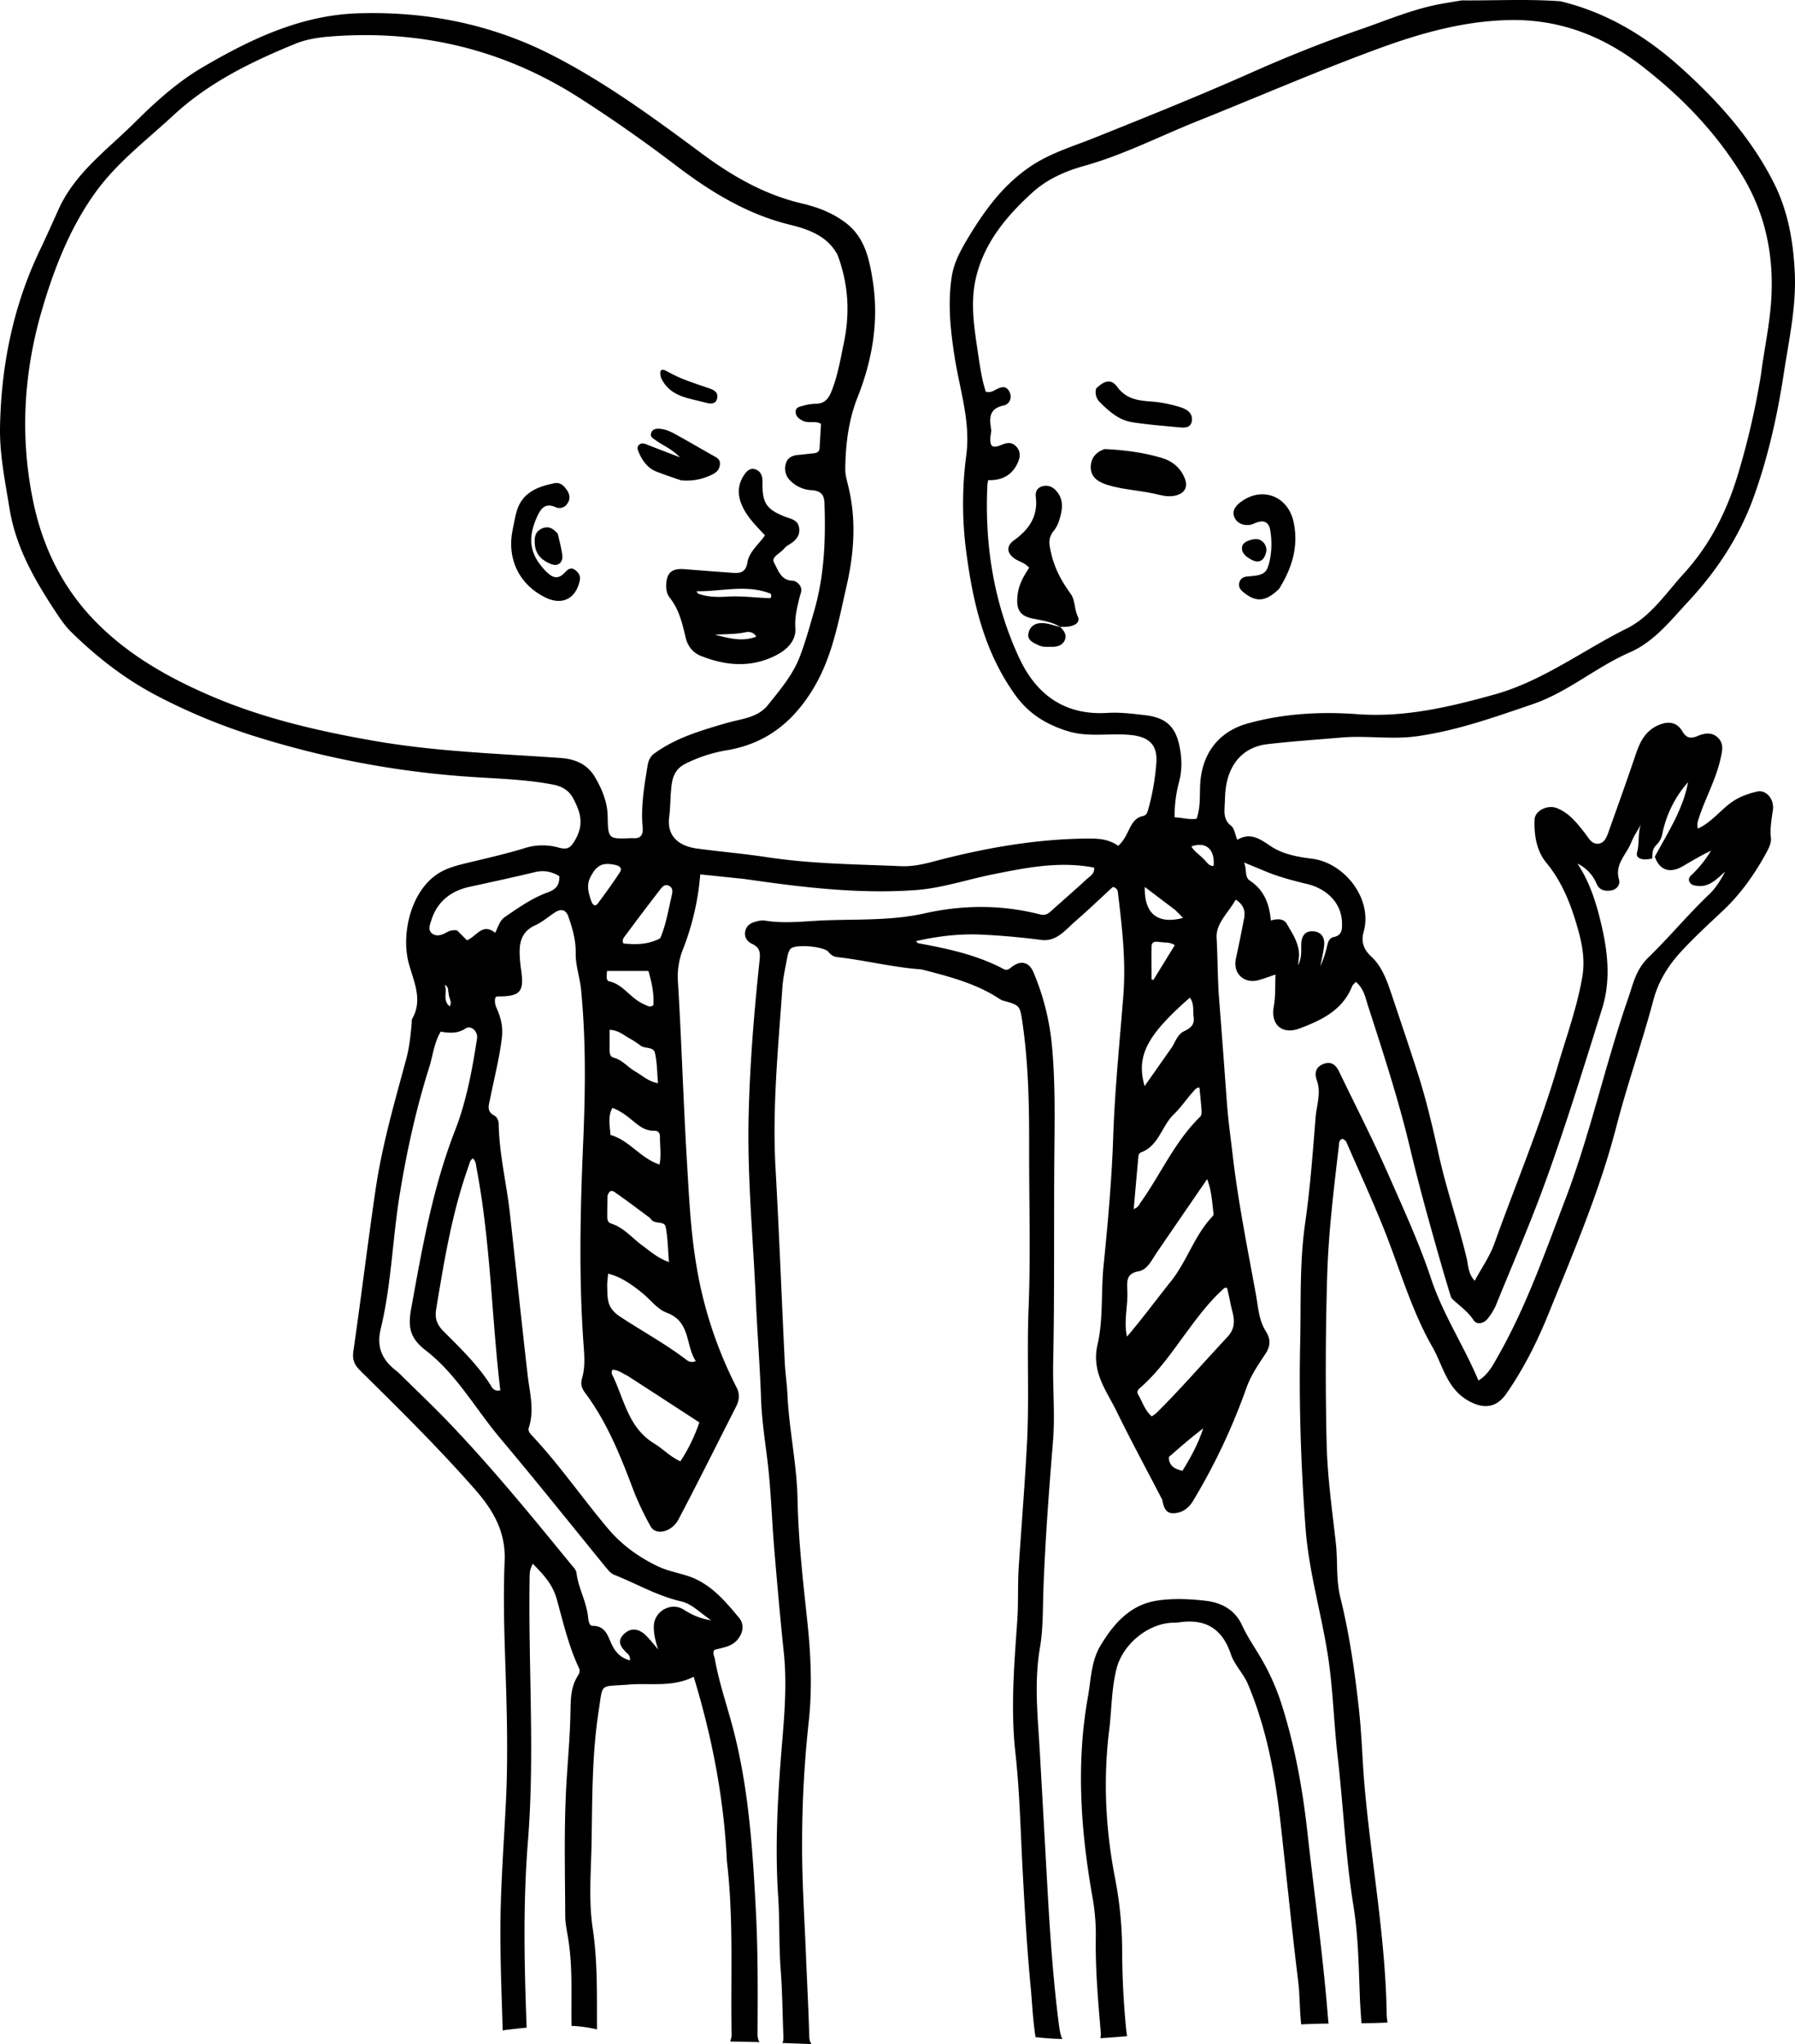 <svg id="圖層_1" data-name="圖層 1" xmlns="http://www.w3.org/2000/svg" viewBox="0 0 1238.01 1409.94"><path d="M972.8,1284.29c4.09,36.42,7.71,72.91,12.17,109.3,1.18,9.57,1,19.3,2,28.89.05.45.08.87.1,1.29,6.3-.34,12.6-.49,18.91-.56-.25-1.94-.45-4.3-.68-7.17-3.37-41.48-9.26-82.69-13.83-124-3.38-30.69-8.78-60.77-18.23-90.1a157.83,157.83,0,0,0-12.56-28.53c-4.72-8.41-10.38-16.23-14.45-25.09-4.71-10.23-13.71-15.4-24.8-16.71s-22.45-1.81-33.42-.19c-18.71,2.75-30.16,15.75-39.37,31.14-6.48,10.85-6.49,23.34-8.61,35.16-8.29,46.2-5,92.25,3.09,138.19a144.44,144.44,0,0,1,2.32,27.36c-.38,21.88,1.49,43.6,3.36,65.33a14.73,14.73,0,0,1-.21,4.7c6.14-.38,12.28-.87,18.43-1.38-.31-1.51-.52-3.45-.77-6q-2.59-27-2.65-54.08a266.31,266.31,0,0,0-5-49.46c-6.52-33.83-8.14-67.84-3.88-102.11,1.73-14,1.5-28.17,5.06-42,4.34-16.78,21.7-31.09,38.82-31.56a28.63,28.63,0,0,0,3.71-.16c18.34-2.9,30.3,3.91,36.32,22,2.44,7.36,8.64,13.16,11.75,20.58C963.18,1219.67,969.13,1251.54,972.8,1284.29Z" transform="translate(-89.66 -27.45)"/><path d="M934.74,574.24c1.46-19,11.78-31.45,28.93-33.48,17-2,34-3.1,51.07-4.59,17.33-1.51,34.74,1.53,52-.87,27.67-3.84,53.84-13.23,80.09-22.18,24.11-8.23,43.5-25.47,66.75-35.62,17-7.39,28.34-22.09,40.66-35.35,19.64-21.12,35.2-44.79,45-72,10-27.85,16.37-56.62,20.82-85.85,3.47-22.77,8.53-45.34,7.46-68.61-1-21.48-4.56-42.34-14.3-61.78-15.71-31.33-38.67-56.79-64.47-80C1224.64,52.22,1197.65,36,1166,28.34c-22.69-1.67-45.42-.44-68.19-.62-4.52.75-8.94,1.48-13.34,2.25-19.44,3.37-37.48,11.16-56,17.56-25.52,8.83-50.62,18.82-75.25,29.79-36,16-72.56,30.7-109.14,45.35C829.4,128.54,814.19,133,800.75,142c-18.71,12.49-31.52,29.86-42.87,48.63-5.26,8.7-10.31,17.61-11.85,27.86-2.82,18.86-.78,37.53,2.21,56.21,3.55,22.18,10.94,44,7.85,66.88a253.87,253.87,0,0,0,.21,68.12c4.64,34.59,12.63,68,33.6,97.17,9.39,13.05,21.72,20.5,36.56,25,14.34,4.35,29.1,1,43.6,2.6,12.12,1.35,17.88,6.76,17.16,18.73a163.11,163.11,0,0,1-5.52,32.16c-.58,2.17-1.21,4.44-3.86,5-5.32,1.09-7.51,5.29-9.61,9.56-1.94,4-3.88,7.89-7.34,10.93-6.16-4.34-12.73-5-19.5-5-36.69.09-72.47,6.48-107.8,15.8-7.47,2-14.93,3.59-22.71,3.25-30.69-1.35-61.43-1.51-91.92-6.16-16.12-2.45-32.4-3.83-48.56-6-11-1.47-21.07-7.32-19.2-21.75,1-7.81.66-15.8,1.92-23.68,1-6.21,4-10.47,9.55-13.23a101.49,101.49,0,0,1,28.16-9.12c26.43-4.4,44.84-18.65,58.81-41s18.21-47.5,23.88-72.22c5.12-22.28,6.82-45,1.49-67.73-1-4.33-2.43-8.75-2.37-13.11.23-16.9,2.16-33.45,8.51-49.48,10.27-25.94,14.84-52.87,10.37-80.8-2.33-14.58-5.33-28.94-17.83-38.89-9.14-7.27-19.86-11.33-31-13.95-25.59-6-47.67-18.68-68.59-34.13C540.85,109,507.56,84.47,470.5,65.51,428.44,44,383.8,35.22,337,36.62,297.51,37.79,263,54.21,229.89,73.56c-17.59,10.27-32.86,24-47.26,38.35-18.87,18.78-41.19,34.65-52.61,60-4.27,9.49-8.52,19-13,28.39C98.66,238.79,90.47,279.68,89.68,322c-.35,18.74,3.49,37.35,6.5,56,4.29,26.57,17,48.86,31.34,70.67,3.39,5.17,6.91,10.44,11.29,14.73,17.23,16.91,36.12,31.7,57.51,43.1a408.79,408.79,0,0,0,71.34,29.5,636.58,636.58,0,0,0,148,27.38c18.5,1.21,37.13,1.72,55.46,5.25,6.3,1.22,11,4,14,9.74,4.7,9,7.45,17.09,1.61,27.76-3.56,6.5-5.77,7.54-11.83,5.94a40.86,40.86,0,0,0-23.38.38c-13,4-26.32,7-39.56,10.19-5.54,1.34-11,2.68-16.21,5.18C373.57,638.4,366.2,670.48,371.36,691c3.15,12.52,10.35,25.59,2.58,39.18-.45.78-.24,1.94-.33,2.93-.72,8.39-1.6,16.76-3.8,24.92-8,29.66-16.59,59.21-21.07,89.65-5.47,37.24-10,74.61-15.37,111.88-.81,5.67.72,9.27,4.55,13.07,27.13,26.86,54.36,53.6,79.55,82.4,12.6,14.4,21.07,29.18,20.24,49.07-.86,20.76-.48,41.62.2,62.4,1.13,34.47,2.39,68.94.7,103.38-1.44,29.43-3.74,58.84-3.83,88.32-.06,22.55.85,45.11,1.53,67.67a16.52,16.52,0,0,1,0,2c5.52-.67,11.05-1.33,16.57-1.86-1.62-42.78-2.55-85.61.87-128.27,4.78-59.52.34-119,1.13-178.48.11-8.14-.08-8.14,2.21-13.26,7.09,7.16,13.66,14.1,16.47,24.15,4.52,16.14,8.21,32.58,15.42,47.85,1,2.2.22,3.76-.88,5.48-4.9,7.71-4.82,16.24-5,25-.25,15.34-1.62,30.66-2.59,46-2,31.48-1.15,63-1,94.49,0,5.89,1.52,11.78,2.34,17.67,2.92,20.14,1.57,39.2,2,58.16a89.4,89.4,0,0,1,17.57,2.45c-.13-23.33.5-46.67-3-69.91-2.93-19.68-1.06-39.51-.74-59.31.48-30.24.27-60.57,4.88-90.46,3.07-19.94.29-16.49,20.72-18.19,14.7-1.23,30.14,2.07,44.82-5.4,12.74,41.87,20.84,83.89,22.89,127,4.75,40.41,2.54,79.64,3.24,118.8a11.36,11.36,0,0,1-.84,5.22l.15.61q10,.09,20,.4c-.88-1.17-1.41-3-1.4-5.79.16-27.72.33-55.49-1.08-83.16-2.13-42-4.8-84.14-15.24-125.15-4.27-16.77-10.11-33.13-13.15-50.23-.34-1.89-1.73-3.65-.37-6.14,5.37-1.77,11.75-1.91,16.12-7.27,4.16-5.09,4.42-10.82.92-15-10-12-20.12-24.07-35.89-29-6.84-2.13-13.88-3.44-20.46-6.64-13.08-6.35-24.46-14.56-33.91-25.74-17.77-21-33.32-43.81-52.2-63.91-1.48-1.57-3.3-3.34-2.48-5.87,3.95-12.11.59-24-.8-36-4.26-36.9-8.07-73.85-12.16-110.77C439.21,844.5,434,824,433.6,802.79c0-2.31-1.05-4.81-2.92-5.82-5.75-3.08-3.86-7.2-2.91-12,2.72-13.76,6.26-27.31,8-41.37,1.07-8.53-.9-14.69-3.92-21.55a11.25,11.25,0,0,1-.62-6.43c.55-.39.94-.9,1.32-.9,16.11.09,18.79-3,16.47-18.69a97,97,0,0,1-.94-10.36c-.32-8.69,1.7-15.93,10.7-20,4.91-2.21,9.12-5.95,13.69-8.92,4.33-2.81,7.57-1.81,9.27,3.1,2.83,8.2,5.19,16.36,5,25.34-.15,8.33,2.87,16.45,3.69,24.87,3.44,35.41,2.95,70.84,1.42,106.27-2,46.59-3.05,93.16.38,139.73.55,7.44,1,14.92-1.16,22.18-1.12,3.78-.17,6.82,2,9.73,15.37,20.48,24.67,44,33.59,67.66a198,198,0,0,0,11.7,24.6c3.61,6.65,14.62,3.94,19.2-4.69,5.57-10.51,11-21.1,16.38-31.69,7.88-15.47,15.66-31,23.52-46.45,2.17-4.28,2.48-8.57.26-12.85a287.16,287.16,0,0,1-28.35-88c-3.55-22.54-4.57-45.35-5.94-68.07-2.49-41.32-3.68-82.72-6.21-124a51.33,51.33,0,0,1,3.63-22.67,180.11,180.11,0,0,0,11.77-51.25L603,633.71c40.1,5.82,79.09,10.51,118.27,7.67,17.85-1.29,35.33-7.25,53-10.81,23.07-4.65,46.18-9.33,70-4.66.5,4.24-2.83,5.84-5,7.85-8.19,7.57-16.64,14.85-24.93,22.32-2.17,1.95-4.2,2.9-7.34,2.09-26.43-6.76-53.12-6.68-79.52-.75-22.54,5.06-45.3,4-68,4.81-14.09.47-28.2,2.56-42.33.19a15.4,15.4,0,0,0-5.87.63c-3.86.9-7,2.89-7.7,7.11-.68,4,1.66,6.9,4.9,8.39,5.25,2.42,5.64,6,5.07,11.27-3.81,35.7-6.72,71.48-7.56,107.38-1,42.62,3.17,85.07,5,127.6,1,22.52,2.81,45,3.57,67.54.51,14.93,2.88,29.55,4.61,44.31,2.27,19.41,2.81,39,4.44,58.52,2,23.95,4.1,47.9,6.61,71.81,2.14,20.37.7,40.6-1,60.87-3,35.81-5.26,71.63-2.86,107.61,1.12,16.81.45,33.7,1.74,50.55,1.14,14.82,1.23,29.72,1.83,44.59.1,2.31.17,4.51-.65,6,6.7.25,13.41.53,20.12.78-1-1.19-1.56-3-1.62-5.65-.48-18.81-1.54-37.6-2.28-56.41-1-25-2.69-50-2.63-75a779.59,779.59,0,0,1,4.49-84.62c2.57-23,1.62-46-.8-69-3-28.34-6.3-56.69-6.84-85.19-.47-24.12-5.8-47.69-6.93-71.71-.36-7.66-1.53-15.28-1.9-23-2.15-44.56-3.87-89.14-6.35-133.69-2.31-41.72,1.86-83.13,4.75-124.62.5-7.13,2.15-14.2,3.45-21.26.35-1.88,1-4.06,2.21-5.36,3.32-3.43,23.26-1.67,26.25,2.29a8.42,8.42,0,0,0,6.21,3.48c19.14,2.2,37.91,7,57.17,8.4a19.49,19.49,0,0,1,2.9.63c18.74,4.83,36.18,9.63,51.55,19.76a9.3,9.3,0,0,0,2.66,1.27c11.5,3.14,11.46,3.31,13.24,15.7,4.11,28.55,4.59,57.27,4.53,86-.08,37,1.09,74-.4,110.89-1.24,31,.55,62-1.1,92.92-1.5,28.18-3.75,56.32-5.65,84.48-.84,12.61-.17,25.24-1.06,37.89-2.13,30.33-4.63,60.61-1.24,91.17,2.91,26.3,3.49,52.87,4.89,79.33,1.44,27.22,3,54.42,5.58,81.57,1.08,11.32,1.49,22.72,3.27,34,.05.32.08.62.1.91,6.18.74,12.37,1.13,18.56,1.27-1.48-2.56-2.07-6.81-2.94-13.89-3.64-29.74-5.69-59.62-7.35-89.53q-2.6-46.76-5.24-93.51c-1.32-24.15-4.18-48.37,0-72.75,2.34-13.57,1.93-27.65,2.45-41.51,1.28-33.69,3.81-67.28,6.57-100.86,1.51-18.31-.23-36.72.15-55,.94-45.64.43-91.27.75-136.91.19-27.74.95-55.52-1.82-83.17A169.87,169.87,0,0,0,802.4,698c-3-7.06-8.77-8.39-14.85-3.65-1.92,1.49-3.31,2.76-5.81,1.44-18.42-9.77-38.51-14-58.75-17.75-.38-.07-.68-.57-1.66-1.43,15.19-3.46,30-5.21,45.06-4.51,13.84.65,27.65,1.84,41.42,3.67,10.39,1.37,16.51-6.77,23.29-12.68,9.08-7.9,17.78-16.23,26.16-23.93,2.94,1,3.25,2.45,3.43,3.93,2.81,23.57,5.63,47,3.74,71-2.56,32.58-5.91,65.12-7,97.84-1,29.7-3.71,59.31-6.67,88.89-1.8,18-.1,36.59-4.12,54-4.37,18.94,6.05,31.61,13.09,46,9.92,20.26,20.66,40.11,31.06,60.14.11.22.32.41.37.64.92,4.48,2,9.6,7.49,9.61,5.88,0,10.64-3.15,13.88-8.54a428.11,428.11,0,0,0,36.77-77.87c3-8.5,8.06-15.92,13-23.34,3.57-5.37,4-10.1.38-15.78-5-8-5.33-17.5-7-26.44-5.8-31.65-12.15-63.28-15.86-95.2-1.36-11.76-3.05-23.64-3.93-35.53-1.76-23.71-3.44-47.44-5.35-71.14-1.15-14.34-1-28.73-1.79-43.09-.56-10,8.28-17.39,13.16-26.29,5.44,3.4,6.82,7.74,5.8,13-1.8,9.23-3.61,18.46-5.65,27.64-2.2,10,5.34,17.49,15.38,14.94,3.78-1,7.42-2.43,11.94-3.95-.35,7.8.11,14.87-1.18,22-2.33,12.82,5.89,19.72,17.95,15.16,15.16-5.74,29.5-12.58,36.08-29.07.41-1,1.51-1.79,2.54-3,5.49,4.45,6.55,10.72,8.4,16.44,10.42,32.3,21,64.61,28.87,97.63,6.54,27.49,14.15,54.66,21.93,81.79,1.91,6.67,3.93,13.3,5.94,19.93a6.41,6.41,0,0,0,1.19,2.7c5.07,4.88,10.94,8.75,15,15,2,3.06,7,2.32,9.68-1.28a41.21,41.21,0,0,0,5.46-8.82c11.54-28.42,23.77-56.49,34.26-85.41,14.29-39.42,26.53-79.4,39.07-119.34,6.4-20.38,3.86-40.4-1-60.45-3.41-14-7.8-27.57-15.94-39.79A26.9,26.9,0,0,1,1190.82,637c1.89,4.39,5.53,5.28,9.86,4.68s6.57-4.41,5.66-7.42c-3.25-10.77,5.12-17.37,8.36-25.7,1.65-4.24,4.45-8.16,6.65-12.4-2.22,6.22-.82,12.81-2.6,19.11-1.19,4.22,3.48,6,10.51,4.32,0-3.91.1-6.82,3.1-9.64a14.22,14.22,0,0,0,3.76-7.13A76.56,76.56,0,0,1,1253.87,567c-3.24,18.45-13.84,34.54-22.86,51.33,3.24,9.55,10.55,11.7,19.32,6.58,6.35-3.71,12.66-7.48,19.39-10.71a77.83,77.83,0,0,1-12.7,16.08c-1.35,1.3-3.16,2.75-2.28,5.08.94,2.48,3.27,2.87,5.5,3.12,8.54,1,13.56-4.89,19.26-9.81-3.06,5.72-6.34,11.19-11.11,15.73-14.52,13.83-27.36,29.39-41.67,43.27-8.75,8.49-10.56,18-14,28-15.92,45.93-26.16,93.67-43.46,139.06-14.1,37-27.17,74.56-47,109.15-3.26,5.71-6.34,11.72-12.91,15.79-10.11-24.07-24.45-45.54-32.64-70.16-8.12-24.44-18.94-47.89-29.32-71.5-10.58-24.09-22.6-47.43-34-71.12-2.25-4.72-5.43-7.83-11.18-5.49-5.32,2.16-6,6.55-4.37,11.11,3.22,8.77-.15,17.23-.82,25.73-1.94,24.43-3.77,48.91-7.23,73.15-3.89,27.17-2.78,54.44-3.38,81.65-.94,42.84.5,85.6,3.69,128.43,2.49,33.39,12.89,65,16.8,98,2.38,20,3.09,40,5.38,59.93,3.92,34.16,5.37,68.55,10.85,102.59,3.34,20.76,3.62,42,4.43,63,.22,6,.69,12,1.09,18,6-.06,12-.2,18-.48a43.53,43.53,0,0,1-.59-5.17c-.72-52.9-10.58-104.93-15.22-157.46-1.55-17.54-1.93-35.15-3.84-52.63-2.86-26.35-6.61-52.61-13-78.36-3-12.25-1.59-24.69-3-37-2.53-22.64-5.77-45.31-6.34-68Q1003.29,966,1005,908c.86-29.95,4.5-59.78,8-89.56.24-2.07-.17-4.61,2.57-5.47a4.82,4.82,0,0,1,3.09,3.16c8.31,19.08,17,38,24.79,57.32,11.27,27.76,19.21,57,34.15,83.1,7.53,13.15,9.89,29.47,26.19,37.83,10.78,5.53,18.79,3,24.82-5.7,11.79-16.93,21.09-35.43,28.82-54.48,17.31-42.69,35.53-85.12,47.08-129.88,7.56-29.29,17.73-57.78,25.47-87,3.32-12.55,9.89-23.31,18.37-32.67,9.28-10.24,19.56-19.6,29.64-29.09,12.4-11.67,22-25.4,30.08-40.23,1.63-3,3.35-6.68,3-9.81-.78-6.71.46-13,1.37-19.51,1-7.48-4.78-14-10.87-12.59-6.93,1.59-13.57,4.09-19.39,8.68-7.07,5.57-12.84,12.9-21.47,16.85-.81-2.8-.13-4.91.56-7,4.48-13.85,11.8-26.66,15-41,1.15-5.22,2.63-10.46-1.75-14.68-4.1-4-9.2-3.21-14-1.17-4.54,1.94-7.69,1.65-10.47-3.12-3.68-6.34-9.37-7.29-16.08-4.57-9.2,3.75-13.1,11.34-16.06,20.13-6,17.83-12.38,35.53-18.68,53.26-1.34,3.77-2.85,8.25-7.29,8.6-4.67.36-6.72-4.16-9.32-7.47-5.34-6.8-10.68-13.71-19.12-17.06-6.46-2.57-15.24,1.66-15.46,8-.37,10.54,1.37,21.45,8,29.49,11.61,14.07,17.65,30.44,22.32,47.37,2.73,9.84,4.42,20.42,2.73,30.75-3.51,21.33-11,41.63-17.07,62.3-12.19,41.65-29.08,81.66-43.71,122.46-3.16,8.82-8.77,16.76-13.55,25.66-4.67-5.21-4.39-10.75-5.56-15.63-5.77-24.09-14-47.51-19.32-71.73-4.16-18.83-8.58-37.69-14.46-56-5.75-17.91-11.8-35.75-17.78-53.61-3.22-9.63-6.72-19.79-14.2-26.66-5.81-5.33-7-11-5.26-17.09,6.36-22.79-13.21-47.58-35.49-50.41-9.83-1.25-20-3-28.28-8.46-7.51-5-14.16-10.07-23.4-4.59-1.6-3.9-2-7.89-4.17-9.59-5.3-4.12-4.8-9.3-4.5-14.75C934.51,579.69,934.54,577,934.74,574.24Zm-427,534.52c1.58,1.92,3.08,3.93,5.5,4.88,15.38,6.11,29.77,14.59,46.17,18.35,7.53,1.72,13,7.85,20.8,13.06-8.07-1.19-13.67-4-19.13-7.44-8.62-5.37-20.24,1.14-20.48,11.48-.13,5.49,1.25,10.71,3,16.09-2.65-3.09-5.15-6.32-8-9.25-5.07-5.26-10.62-5.84-15.05-1.9-6,5.32-2.73,9.52,1.55,13.68a5.15,5.15,0,0,1,2,5c-5.67-1.54-9.24-4.84-11.88-9.73-3.24-6-4.14-14.18-14-14.12-2.24,0-2.76-3.83-3-6.27-1.11-10.44-6.61-19.69-7.95-30.07-.33-2.51-2.31-4.28-3.89-6.21-26.5-32.43-53-64.83-81.85-95.25-12.08-12.77-24.91-24.83-37.41-37.21-10.79-8-15-16.77-11.86-29.9,7.39-30.64,8.1-62.34,13.2-93.37,4.82-29.35,11.18-58.33,20.15-86.71,2.59-8.19,3.34-17,8-24.86,5.94,1,11.56,1.5,17.13-2.16,3.8-2.5,8.69,2,7.93,6.91-3.33,21.56-7.26,43.09-15.18,63.45C388,847,380.78,888.56,373.21,930.28c-2.44,13.46-.32,20.56,10.3,28.79,21.17,16.4,34.18,40.32,51.25,60.55C459.51,1049,483.43,1079,507.7,1108.76Zm-111.3-402c3,1.63,2,4,2.65,5.77.05,3.55,2.64,5.82.73,9.05C394.64,717.39,398.38,711.82,396.4,706.76Zm38.33,279.66c-4.72,1-5.85-2.18-7.13-4.18-8.8-13.7-20.47-24.87-31.83-36.27-4.62-4.64-6.44-8.83-5.31-15.62,5.54-33.49,11-67,22.53-99.08.58-1.62.68-3.43,2.74-4.77,2.23,1.8,2.1,4.55,2.62,7C428.11,884.84,428.68,935.89,434.73,986.42ZM467.39,643c-10.71,3.85-20.1,10.51-29.48,16.93-3.66,2.5-4.66,6.81-6.7,10.93-8.88-7.28-13.07,2.78-19.52,5.14L405,669.24c-3.62-.64-5.8.46-8,1.7-3.19,1.79-7,2.58-9.69.08s-1-6.06-.08-9.1c4.1-12.84,13.69-20,26.1-22.75,15.19-3.31,30.38-6.59,45.5-10.22,5.82-1.4,11.23-.37,16.58,2.8C475.65,637.65,473.41,640.81,467.39,643Zm85.34,3.17c-2.26,9.6-3.78,19.39-7.77,28.52-8.74,4.48-17.05,4.33-25.35,3.52-1.21-2.54.4-4.18,1.46-5.61q11.48-15.5,23.25-30.75c1.59-2.05,3.49-5,6.61-3.48C554.28,639.93,553.45,643.08,552.73,646.14ZM512.07,791.6c5.63,2.15,10.11,5.64,14.39,9.2s8.47,6.76,14.38,6.57c2.79-.09,4,1.57,4,4.21-.09,6.12,1,12.27-.3,19.11-13.13-4.28-20.88-16.82-33.85-20.41C510.25,803.41,508.75,797.47,512.07,791.6Zm-2-53.84c6.27.28,9.76,3.7,13.75,5.91a54.47,54.47,0,0,1,7.43,4.85c3.11,2.46,9.08.76,10.09,5.08,1.54,6.57,1.48,13.51,2.16,21-6.86-1.22-10.94-5.42-15.71-8.11-5.09-2.88-8.83-7.91-14.83-9.49-2.74-.72-2.8-3.11-2.86-5.39C510.09,746.27,510.09,742.19,510.09,737.76Zm5,113c7.12,4.93,14,10.19,20.95,15.35a12.38,12.38,0,0,1,2.78,2.45c2.53,3.51,9.08.83,9.94,5.08,1.54,7.64,1.56,15.58,2.3,24.32-7.64-2.67-12.74-7.32-18.22-11.31-7.15-5.2-12.83-12.45-21.69-15.27-2.64-.84-2.67-3.3-2.66-5.57,0-4.46.1-8.91.16-13.37C510.38,846.5,513.27,849.54,515.07,850.78ZM476.23,550.25c-43.23-3-86.67-4.41-129.42-11.94-37.12-6.54-74-15-108.86-29.64-30.73-12.91-59.95-29.19-83.34-53.46-22.13-23-35.68-50.77-42.14-82.25-9.24-45-6.43-89.38,6.5-133,8.53-28.78,19.71-57,37.64-81.31,14.57-19.72,34.47-34.81,52.46-51.5,24.44-22.69,53.75-37,84.15-49.47,8.84-3.63,18.26-4.67,27.64-5.3,60.81-4.12,117.21,9.74,168.57,42.69q33.76,21.65,65.73,46c23.85,18.19,49.19,34,79.13,41.35,12.81,3.12,25.93,7.65,33,20.77,7.69,20.52,8.6,40.44,4.38,60.77-2.32,11.14-4.18,22.3-8.37,33-2.33,6-5.22,9.12-11.7,9a30.37,30.37,0,0,0-8,1.37c-2.31.62-5.27,1-5.19,4.32.07,3,2.24,4.63,4.86,6,3.92,2,8.43-.2,12.64,2.11-.34,5.59-.63,11.22-1,16.84-.2,2.9-2.35,3.4-4.75,3.6-3.22.27-6.41.73-9.62,1-4,.33-7.53,1.6-8.77,5.68a11.43,11.43,0,0,0,2.62,11.76,22.45,22.45,0,0,0,15.23,6.94c6,.39,8.45,3,8.66,8.68.89,25.07,0,49.94-7,74.27-3,10.47-5.9,20.93-9.73,31.18-4.91,13.14-13.79,23.46-22.23,34-7.13,9-18.63,9.53-28.78,12.51-17.34,5.09-34.73,10.07-49.65,21-3.16,2.31-4.12,5.39-4.69,8.88-2.25,13.92-4.63,27.85-3.31,42,.51,5.45-1.5,8-7,7.48a6,6,0,0,0-.74,0c-16,.64-16.08.64-16.39-15.2-.2-10-4-18.85-8.92-27.22C494.5,554.49,486.52,551,476.23,550.25ZM497.45,649c-2.09-6.19-3.39-11.17-.53-16.69,4.18-8.05,8.21-10.26,17.23-8.25,3.09.69,4.8,2.34,3,5.13-4.77,7.21-9.82,14.25-15,21.18C499.9,653.39,498.46,651.4,497.45,649Zm10.86,48.17H536.9c2.12,7.56,4,15.39,3.4,23.59-2.39,1.88-4.28.33-6.22-.52-9.68-4-14.32-13.75-24.2-15.88C507.41,703.86,508.16,700.2,508.31,697.21Zm50.59,338.21c-7.1-3.19-12-8.62-18-12.25-18.23-11-20.82-31.24-29.24-48-.36-.71.13-1.83.23-2.89,4.28.07,7.19,2.58,10.49,4.11,17.07,11,33.21,21.54,49.61,32.2A116.66,116.66,0,0,1,558.9,1035.42Zm10.66-69.11c-3.72,1.47-5.63-.24-7.17-1.41C548,954,532.08,945.35,517.06,935.42c-9.7-6.43-8.21-13.52-8.66-21.64.2-3.2.4-5.11.7-7.85,9.31,2.44,16.39,7.63,23.24,13.13,5.77,4.64,10.65,11.43,17.2,13.86C566.18,939.09,562.33,955.36,569.56,966.31ZM961.79,628.19c9.61,4.07,19.69,6.66,29.78,9.1,10.83,2.61,23.3,11.17,23.68,26.73.1,4.16.16,8.59-5.65,9.73-3.05.6-4,3.4-4.63,6.17a69.84,69.84,0,0,1-4.67,14c.9-4.75,2.1-9.47,2.61-14.26.58-5.45-1.87-9.53-7.62-9.85-6-.34-8.06,3.81-8.17,9.22-.08,4.38.5,8.85-2.18,14.27.32-3.26.51-5.18.71-7.1-.24-8.88-4.8-15-8.39-21.41-2.21-3.93-6.67-3.7-11.09-2.42-1-11.58-4.76-21.07-14.49-27.52-3.81-2.53-1.85-7.31-4-12.49C953.38,624.69,957.6,626.41,961.79,628.19Zm-61.65,26.88c2.29,2.22,3.79,3.8,5.44,5.53-17.48,4.55-26.8-2.78-26.36-21.36Zm-.23,24.32L885.2,703.27l-1.33-.2c0-7.49-.14-15,0-22.47.12-4.81,3.8-3.42,6.62-3.32C894.06,677.82,896.65,677.21,899.91,679.39Zm10.41,36.18c3.07,4.16,2,8.94,2.6,13.37.79,5.6-2.4,7.75-6.75,9.88-5,2.44-6,8.3-9.2,12.32-6.27,8.94-11.93,17-17.88,25.44C873.18,755.85,880.54,741.63,910.32,715.57Zm1-104.27c9.33-3.4,16.34,1.07,15.39,13.44-2.89.17-4.28-2-5.92-3.78C917.33,617.14,913.5,615.06,911.36,611.3ZM874.83,824.89a3.26,3.26,0,0,1,1.4-2.44c12.67-4.43,14.53-18.25,23-26.38,4.43-4.27,8-9.4,12-14.15,2.08-2,2.75-4.17,5.68-4.34.51,5.33,1.12,10.64,1.48,16,.09,1.39-.08,3.33-1,4.17-17.46,17-27.06,39.43-40.9,58.91-1.08,1.53-1.65,3.58-4.9,4.7C872.7,848.81,873.71,836.84,874.83,824.89Zm-7.65,92.91c-.38-7.35-.44-12,7.85-13.49,6-1.06,9.05-7.88,12.53-13,11.29-16.54,22.64-33,34.66-50.56,3.25,8.38,3.39,16.18,4.43,23.77a2.86,2.86,0,0,1-.79,2c-12.4,13-17.41,30.66-28.47,44.53-10.12,12.69-19.75,25.77-30.45,38.35C864.54,938.61,867.67,928.22,867.18,917.8Zm38,124.16c-4.19-1.09-7.95-2.39-9.19-7.18-.14-1.52-.31-2.24-.05-2.47,7.64-6.71,15.33-13.37,23.55-19.62C916.14,1023.09,911.06,1032.47,905.17,1042Zm27.65-124.91c.87-.8,1.71-1.89,3.17-1.15,1.49,5.87,2.28,11,3.59,16,1.71,6.53,1.81,12.18-3.37,17.71-16.36,17.47-32,35.63-49,52.48a25.72,25.72,0,0,1-3.23,2.31c-4.79-4.17-6.37-10.06-9.34-15-1-1.74-.46-3.11,1.12-4.48,13.22-11.4,22.79-25.84,33.09-39.7C916.19,935.29,923.66,925.44,932.82,917.05ZM917.37,569.69c-.27,7.4.23,14.88-2.41,22.49-5,.79-10-.77-15.15-1a88.27,88.27,0,0,1,2.93-23.94c2.45-8.81,2.12-17.67.1-26.49-2.88-12.59-9.68-18.46-23.41-20-8.61-1-17.23-2.11-25.95-1.57-29.53,1.81-49.17-12.51-61.1-38.4C775,443.1,768.74,403.29,770.65,362.05c.05-1,.29-1.93.53-3.43,9.47.31,16.64-3.31,20.57-12.33,1.78-4.07,1.75-7.77-1.33-11s-6.56-2.43-10.27-.9c-6,2.46-7.78,1.1-7.43-5.12.11-2,.82-4,.51-5.91-1.28-7.76-1.37-14.16,8.79-16.26,3.71-.77,6.16-5.3,3.67-9.76s-6.11-2.75-9.59-.94c-1.7.89-3.45,2-6.54,1.23-2.85-8.67-4.11-18.18-5.52-27.59-2.47-16.44-5.11-33.19-1.58-49.55,5.33-24.67,20.77-43.44,39.06-60.07,10.35-9.41,22.67-14.84,36-18.57,27.06-7.56,52-20.46,78-30.85,40.72-16.29,80.94-33.78,122.09-49,29.65-11,59.5-19.73,91.56-20.68,35.3-1.05,65.79,10.68,93,31.78s50.93,45.52,69,75.21C1308,176,1313.66,206,1311,238.07c-1.34,16.09-4.79,31.81-6.8,47.77a538.19,538.19,0,0,1-16,69.21c-7.64,25.25-19.23,48.26-37.14,67.91-12.34,13.54-22.8,29.68-39.44,38-30.54,15.18-58.1,36.37-91.6,45.63-30.86,8.54-61.42,15.86-94.29,13.45-24.94-1.84-50.65-.49-75.24,6.34C929.55,532.14,918.17,547.9,917.37,569.69Z" transform="translate(-89.66 -27.45)"/><path d="M641.33,431.17c2,3.23.4,5.7-.22,8.3-1.64,6.93-3.43,13.66-2.9,21.11.63,8.83-5.79,14.91-12.81,18.6-17.13,9-34.92,7.65-52.42.65-5.55-2.22-9.05-6.8-10.46-12.71-2.29-9.64-4.43-19.25-10.88-27.32-2.72-3.41-2.86-8-2.16-12.16,1.17-7,6.3-8.08,12.31-7.6q16.62,1.32,33.25,2.52c5.38.39,9-.36,10.16-7.37,1.21-7.26,7.83-12.3,12.07-18.51-5.91-6.33-11.82-12.09-15.37-19.5s-3.85-14.82.81-21.87c1.77-2.69,4.17-5.39,7.92-4.13,3.38,1.15,4.82,4.06,4.89,7.6,0,1,0,2,0,3,.08,12.86,3.11,17.16,15.43,22,4.06,1.59,9.05,2.15,9.87,7.73.88,5.87-2.83,9.09-7.28,11.8a10.38,10.38,0,0,0-2.87,2.33c-2.59,3.38-9.48,5.92-7.12,10,2.71,4.71,4.58,12,12.38,12.32,2.12.08,3.76,1.13,5.42,3.26m-20,5.81c-16.94-6.83-34.13-1.45-51.25-1.78.48,1.23,1,1.68,1.61,1.89,6.4,2.15,12.83,2.25,19.62,1.82,9-.56,18.19.6,27.3,1,3.16.13,3.16.1,2.72-2.93m-10.1,29.63c-1.64-3.09-4.67-3.73-7.48-3.11-7,1.52-14,1.14-21,1.75C591.94,467.47,601.06,470.39,611.23,466.61Z" transform="translate(-89.66 -27.45)"/><path d="M479.62,376.43c-2.49,1.71-4.67,1.81-6.83.84-6.78-3.06-10,.59-12.55,6.23-6.93,15.15-5.42,26.1,5.45,37.5,4.2,4.41,8.46,7.07,13.68,1.2,1.81-2,4.12-3.88,7.07-1.52,2.44,1.95,3.83,4,3,7.61-2.79,12.24-12.11,16.89-23.53,11.34-18.2-8.84-26.82-26.77-22.7-46.68.79-3.86,1.49-7.71,2.45-11.56,3.45-13.86,14.07-18.12,26.25-20.63,4.09-.84,6.6,1.62,8.62,4.51C483.05,368.87,483.38,372.62,479.62,376.43Z" transform="translate(-89.66 -27.45)"/><path d="M559.37,358.74c-6-2-11.37-3.86-16.68-5.89-6.21-2.37-9.83-7.31-12.37-13.16-.77-1.78-1.77-3.74.17-5.46,1.79-1.58,3.63-.81,5.54-.06,6.87,2.71,13.78,5.33,22.57,8.71-5.84-6-11.77-8.15-16.69-11.76-1.76-1.29-4.16-2.33-3.11-5.16s3.78-2.93,6.26-2.71c5.35.48,9.79,3.38,14.32,5.88,7.36,4.07,14.6,8.35,21.93,12.47,2.4,1.35,5.06,2.44,4.9,5.82-.17,3.57-2.07,5.78-5.34,7.33A39,39,0,0,1,559.37,358.74Z" transform="translate(-89.66 -27.45)"/><path d="M545.68,288.34c-1.46-4.73-.64-7.49,4.2-4.69,8.85,5.14,18.49,8.08,28.06,11.36,3.14,1.08,7.2,2.36,6.4,6.89-.9,5.09-5.63,4-8.45,3.18C564.71,302,552,301.29,545.68,288.34Z" transform="translate(-89.66 -27.45)"/><path d="M474.37,395.71c1.25,5.1,2.39,9.65,3.06,14.27.78,5.3-2.72,8.45-7.58,6.59-6.08-2.32-10.65-6.36-11.3-13.43-.4-4.35-.19-8.6,4.38-10.91S471.05,391.59,474.37,395.71Z" transform="translate(-89.66 -27.45)"/><path d="M820.82,459.81c-5.65-3.41-12-4.36-18.34-5.58-9.8-1.9-12.05-6.52-11-16.27.77-7.43,4.31-13.25,8-18.93-3-3.38-6.54-4.06-9.43-5.88-6-3.79-6.67-9-1.07-13,10.4-7.46,16.77-16.65,15.06-30.1-.4-3.21.83-6,4.17-7.07,3.95-1.24,7.38.08,10,3.11,5.76,6.54,4,13.86,1.72,21.06a20.93,20.93,0,0,1-3.55,6.48c-4,5.09-3.24,9-1.66,15.75,2.54,10.84,7.28,19.18,13.45,27.74,3,4.23,2.42,10.27,4.75,15.32,2.22,4.8-2.48,7.76-11.6,7.38C820.77,459.77,820.82,459.81,820.82,459.81Z" transform="translate(-89.66 -27.45)"/><path d="M971.87,433.59c-9.22,8.94-15.72,9.47-24.41,2.52-2.31-1.85-3.93-3.91-3-7s3.31-3.91,6.33-4.12c11.18-.79,13-2.24,15-13a56.3,56.3,0,0,0,0-18.5c-.81-5.69-4.06-7.59-9.51-5.61-1.63.59-3.24,1.48-4.92,1.64-4.57.45-8.61-1.21-10.39-5.46-1.58-3.78.36-7.08,3.57-9.68,14.84-12,33.66-5.16,37.41,13.6C985.33,404.53,980.77,419.26,971.87,433.59Z" transform="translate(-89.66 -27.45)"/><path d="M851.62,337.18c13.69.67,26.68,2.35,39.31,6.12,7.23,2.15,12.77,6.69,15.7,13.7,2.86,6.8-.3,11.37-7.56,12.52-4.63.74-8.83-.54-13.16-1.51-10.87-2.43-22.13-2.81-32.8-6.21-5.73-1.83-10.91-4.94-11.15-11.49C841.74,344.26,844.82,339.39,851.62,337.18Z" transform="translate(-89.66 -27.45)"/><path d="M845.68,295.42c6-5.84,10.54-6.61,14.57-1.07,5.9,8.09,14,9.39,22.75,10a89.06,89.06,0,0,1,21.08,4.08c4.66,1.51,8.42,4.28,7.57,9.49s-5.7,4.58-9.63,4.2c-10.56-1-21.17-1.8-31.63-3.47-9.14-1.45-15.91-7.55-22.22-13.87A9.49,9.49,0,0,1,845.68,295.42Z" transform="translate(-89.66 -27.45)"/><path d="M820.74,459.76c2.6,2.47,4.84,5.39,3.35,9.09-1.59,3.95-5.4,4.79-9.29,4.77-2.95,0-6,.24-8.76-1.08-3.83-1.81-8.42-3.54-6.92-8.93s6.1-6.9,11.21-6.27c3.15.38,6.21,1.54,9.9,2.41C820.82,459.81,820.77,459.77,820.74,459.76Z" transform="translate(-89.66 -27.45)"/><path d="M946.71,408.11c-1.5-4.57.95-6.61,4.17-7.77s6.77-1.95,9.74.84a7.53,7.53,0,0,1,2,8.14c-1.55,5.31-5.22,6.82-10.14,4C950.38,412.12,948.21,410.87,946.71,408.11Z" transform="translate(-89.66 -27.45)"/></svg>